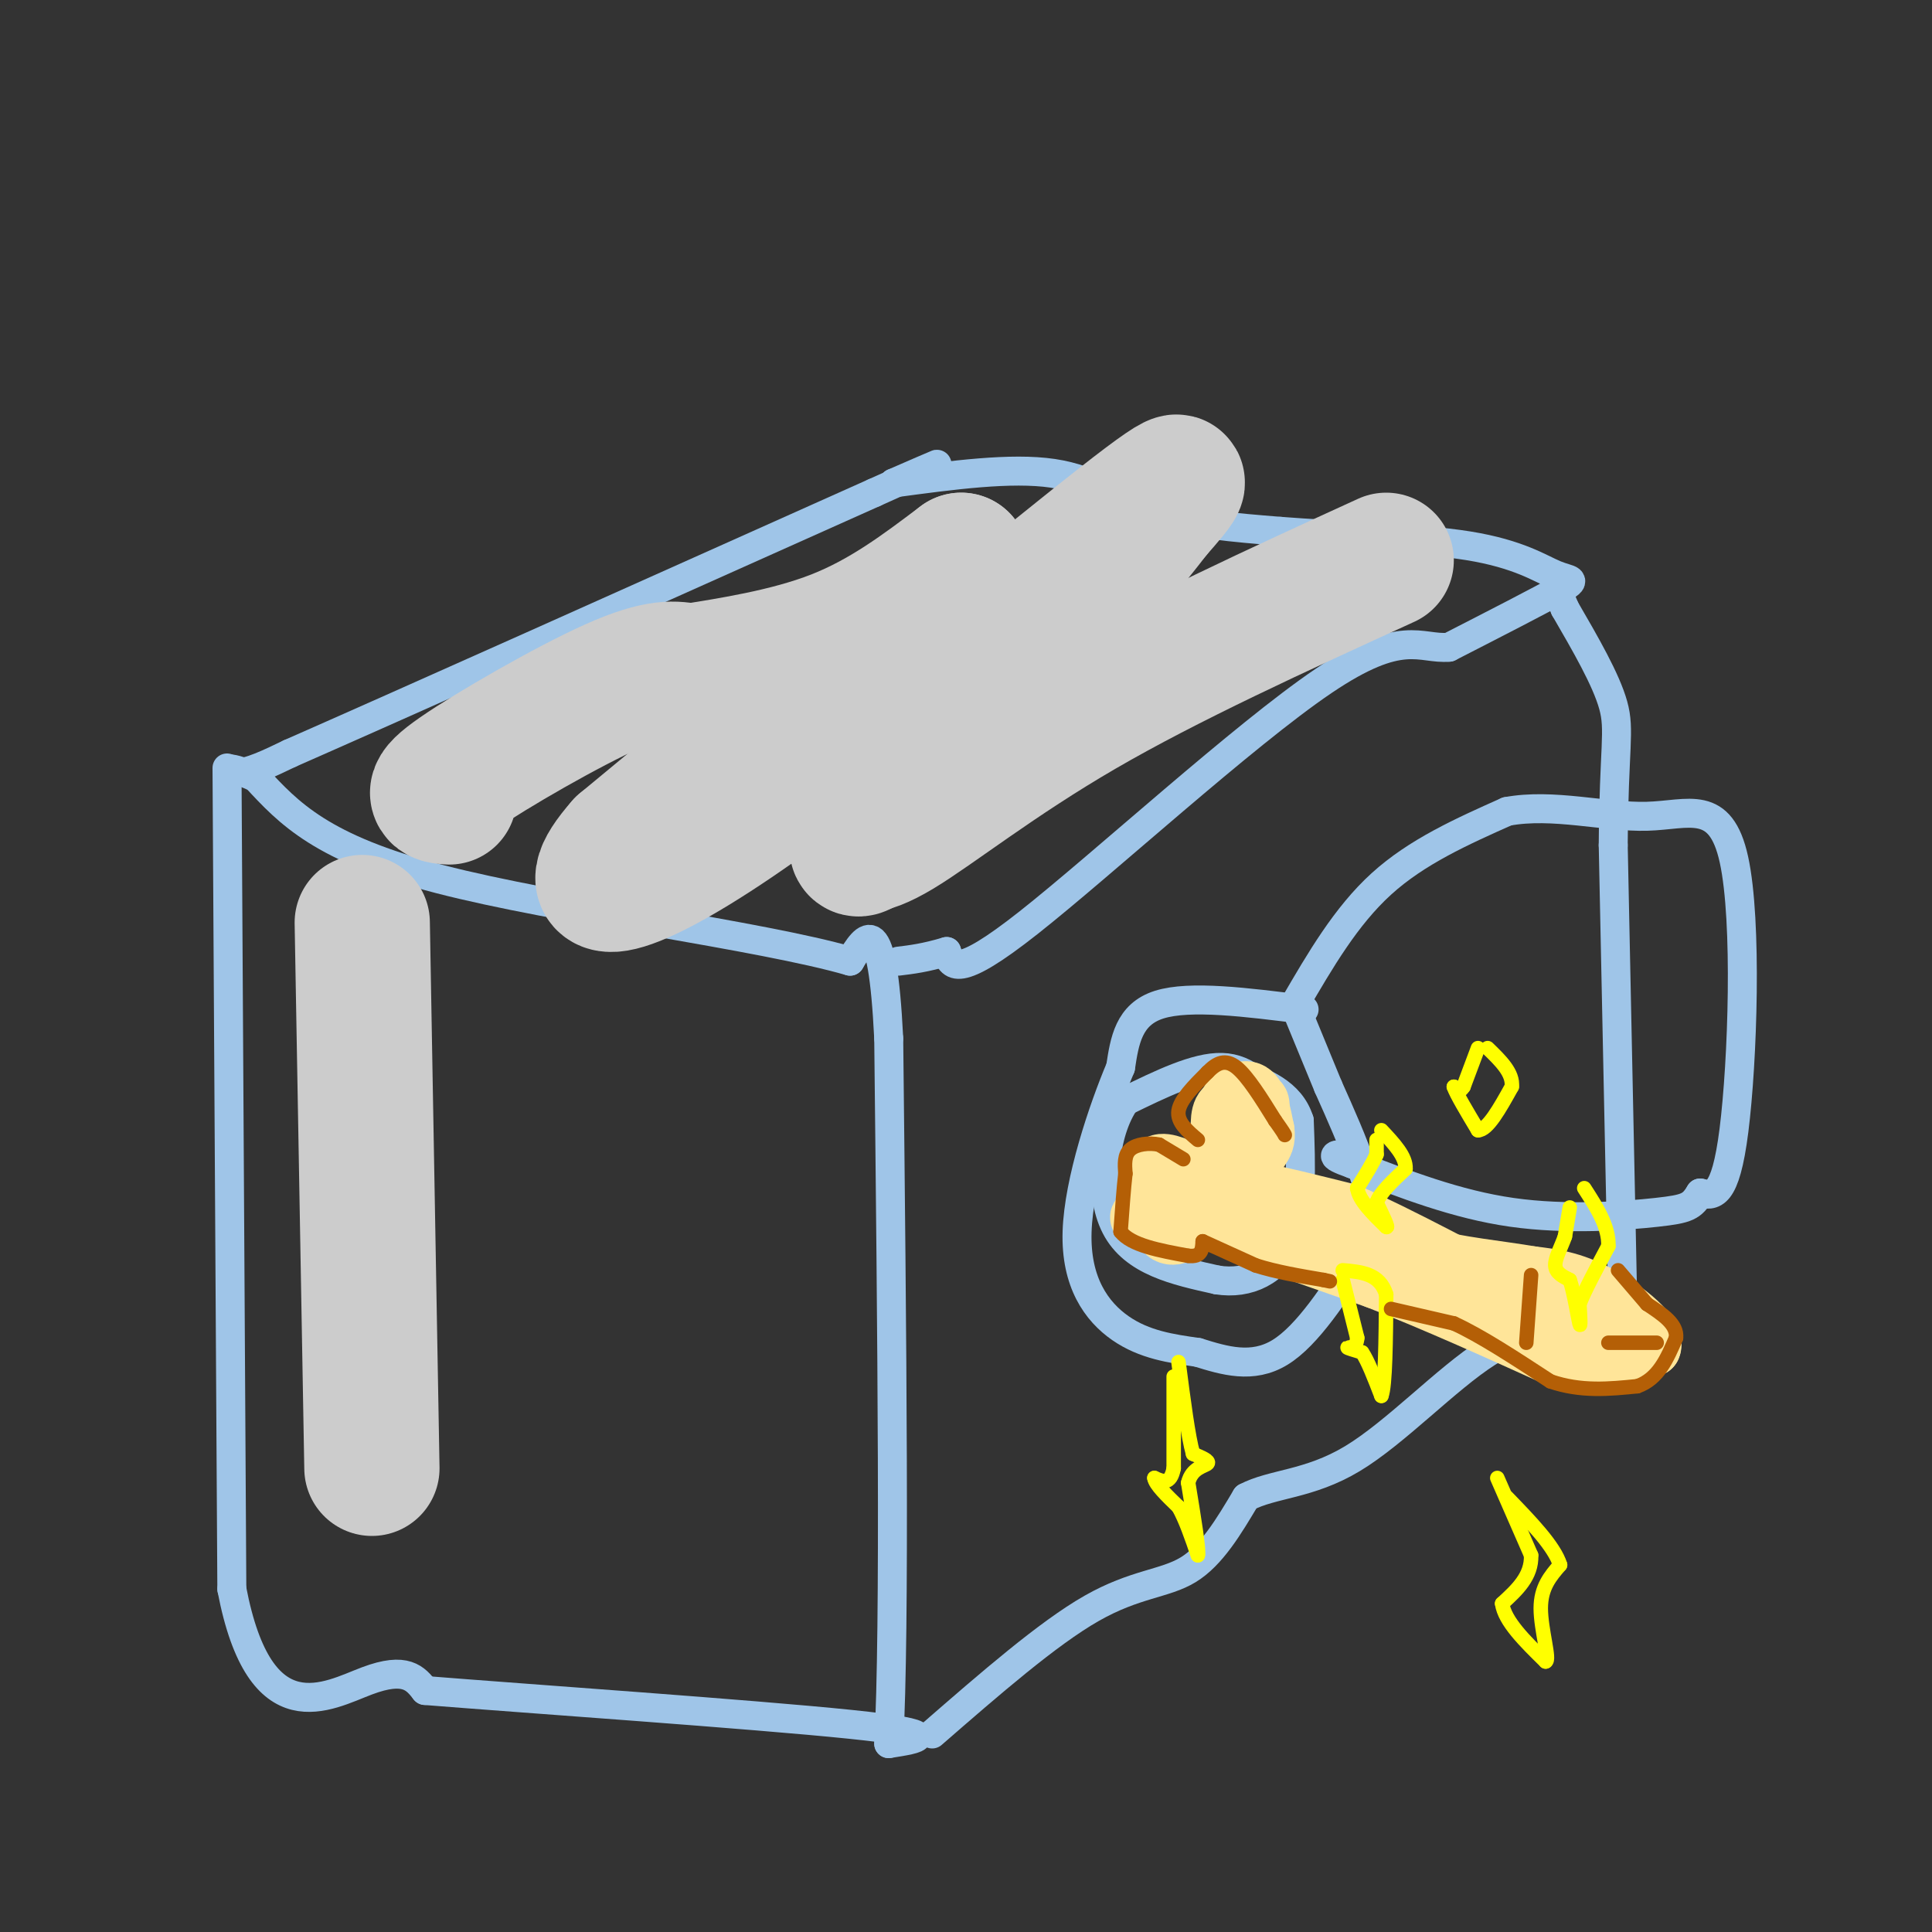 <svg viewBox='0 0 400 400' version='1.1' xmlns='http://www.w3.org/2000/svg' xmlns:xlink='http://www.w3.org/1999/xlink'><rect x="0" y="0" width="400" height="400" fill="#333333" stroke="none"/><g fill='none' stroke='rgb(159,197,232)' stroke-width='6' stroke-linecap='round' stroke-linejoin='round'><path d='M47,159c0.000,0.000 1.000,170.000 1,170'/><path d='M48,329c5.844,30.578 19.956,22.022 28,19c8.044,-3.022 10.022,-0.511 12,2'/><path d='M88,350c21.067,1.689 67.733,4.911 88,7c20.267,2.089 14.133,3.044 8,4'/><path d='M184,361c1.333,-23.667 0.667,-84.833 0,-146'/><path d='M184,215c-1.333,-27.000 -4.667,-21.500 -8,-16'/><path d='M176,199c-18.444,-5.333 -60.556,-10.667 -85,-17c-24.444,-6.333 -31.222,-13.667 -38,-21'/><path d='M53,161c-7.289,-3.311 -6.511,-1.089 -4,-1c2.511,0.089 6.756,-1.956 11,-4'/><path d='M60,156c22.000,-9.667 71.500,-31.833 121,-54'/><path d='M181,102c20.833,-9.333 12.417,-5.667 4,-2'/><path d='M185,100c12.178,-1.644 24.356,-3.289 33,-2c8.644,1.289 13.756,5.511 21,8c7.244,2.489 16.622,3.244 26,4'/><path d='M265,110c11.853,0.944 28.486,1.305 39,3c10.514,1.695 14.907,4.726 18,6c3.093,1.274 4.884,0.793 1,3c-3.884,2.207 -13.442,7.104 -23,12'/><path d='M300,134c-6.012,0.536 -9.542,-4.125 -26,7c-16.458,11.125 -45.845,38.036 -61,50c-15.155,11.964 -16.077,8.982 -17,6'/><path d='M196,197c-4.500,1.333 -7.250,1.667 -10,2'/><path d='M193,359c11.978,-10.422 23.956,-20.844 33,-26c9.044,-5.156 15.156,-5.044 20,-8c4.844,-2.956 8.422,-8.978 12,-15'/><path d='M258,310c5.429,-2.881 13.000,-2.583 22,-8c9.000,-5.417 19.429,-16.548 28,-22c8.571,-5.452 15.286,-5.226 22,-5'/><path d='M330,275c4.667,-1.500 5.333,-2.750 6,-4'/><path d='M336,271c0.000,0.000 -2.000,-96.000 -2,-96'/><path d='M334,175c0.133,-20.489 1.467,-23.711 0,-29c-1.467,-5.289 -5.733,-12.644 -10,-20'/><path d='M324,126c-1.833,-4.167 -1.417,-4.583 -1,-5'/><path d='M270,209c-11.833,-1.500 -23.667,-3.000 -30,-1c-6.333,2.000 -7.167,7.500 -8,13'/><path d='M232,221c-3.619,8.571 -8.667,23.500 -9,34c-0.333,10.500 4.048,16.571 9,20c4.952,3.429 10.476,4.214 16,5'/><path d='M248,280c5.511,1.711 11.289,3.489 17,0c5.711,-3.489 11.356,-12.244 17,-21'/><path d='M282,259c2.956,-6.289 1.844,-11.511 0,-17c-1.844,-5.489 -4.422,-11.244 -7,-17'/><path d='M275,225c-2.333,-5.667 -4.667,-11.333 -7,-17'/><path d='M268,208c5.333,-9.167 10.667,-18.333 18,-25c7.333,-6.667 16.667,-10.833 26,-15'/><path d='M312,168c9.522,-1.788 20.325,1.242 29,1c8.675,-0.242 15.220,-3.758 18,9c2.780,12.758 1.794,41.788 0,56c-1.794,14.212 -4.397,13.606 -7,13'/><path d='M352,247c-1.726,2.798 -2.542,3.292 -9,4c-6.458,0.708 -18.560,1.631 -30,0c-11.440,-1.631 -22.220,-5.815 -33,-10'/><path d='M280,241c-5.667,-2.000 -3.333,-2.000 -1,-2'/><path d='M265,229c-3.333,-3.917 -6.667,-7.833 -12,-8c-5.333,-0.167 -12.667,3.417 -20,7'/><path d='M233,228c-4.489,6.378 -5.711,18.822 -2,26c3.711,7.178 12.356,9.089 21,11'/><path d='M252,265c6.511,1.044 12.289,-1.844 15,-8c2.711,-6.156 2.356,-15.578 2,-25'/><path d='M269,232c-1.833,-5.833 -7.417,-7.917 -13,-10'/></g>
<g fill='none' stroke='rgb(255,229,153)' stroke-width='12' stroke-linecap='round' stroke-linejoin='round'><path d='M242,246c-2.667,2.750 -5.333,5.500 -6,6c-0.667,0.500 0.667,-1.250 2,-3'/><path d='M238,249c2.578,-1.711 8.022,-4.489 10,-4c1.978,0.489 0.489,4.244 -1,8'/><path d='M247,253c-1.400,2.267 -4.400,3.933 -6,2c-1.600,-1.933 -1.800,-7.467 -2,-13'/><path d='M239,242c0.667,-2.167 3.333,-1.083 6,0'/><path d='M253,239c-0.417,-3.667 -0.833,-7.333 0,-9c0.833,-1.667 2.917,-1.333 5,-1'/><path d='M258,229c1.578,-0.733 3.022,-2.067 3,0c-0.022,2.067 -1.511,7.533 -3,13'/><path d='M258,242c-2.289,2.422 -6.511,1.978 -8,1c-1.489,-0.978 -0.244,-2.489 1,-4'/><path d='M251,239c0.500,-0.167 1.250,1.417 2,3'/><path d='M248,252c0.000,0.000 37.000,13.000 37,13'/><path d='M285,265c12.333,4.833 24.667,10.417 37,16'/><path d='M322,281c9.500,2.333 14.750,0.167 20,-2'/><path d='M342,279c1.289,-2.578 -5.489,-8.022 -11,-11c-5.511,-2.978 -9.756,-3.489 -14,-4'/><path d='M317,264c-6.311,-1.111 -15.089,-1.889 -23,-4c-7.911,-2.111 -14.956,-5.556 -22,-9'/><path d='M272,251c-6.400,-2.467 -11.400,-4.133 -10,-4c1.400,0.133 9.200,2.067 17,4'/><path d='M279,251c10.000,4.333 26.500,13.167 43,22'/><path d='M322,273c8.833,4.333 9.417,4.167 10,4'/><path d='M255,238c0.000,0.000 -1.000,-9.000 -1,-9'/><path d='M254,229c0.822,-2.422 3.378,-3.978 5,-3c1.622,0.978 2.311,4.489 3,8'/><path d='M262,234c0.333,2.000 -0.333,3.000 -1,4'/></g>
<g fill='none' stroke='rgb(255,255,0)' stroke-width='3' stroke-linecap='round' stroke-linejoin='round'><path d='M285,236c0.000,0.000 0.000,3.000 0,3'/><path d='M285,239c-0.667,1.667 -2.333,4.333 -4,7'/><path d='M281,246c0.333,2.500 3.167,5.250 6,8'/><path d='M287,254c0.667,0.500 -0.667,-2.250 -2,-5'/><path d='M285,249c0.667,-2.000 3.333,-4.500 6,-7'/><path d='M291,242c0.167,-2.500 -2.417,-5.250 -5,-8'/><path d='M278,265c0.000,0.000 3.000,12.000 3,12'/><path d='M281,277c-0.111,2.267 -1.889,1.933 -2,2c-0.111,0.067 1.444,0.533 3,1'/><path d='M282,280c1.167,1.667 2.583,5.333 4,9'/><path d='M286,289c0.833,-2.000 0.917,-11.500 1,-21'/><path d='M287,268c-1.333,-4.333 -5.167,-4.667 -9,-5'/><path d='M325,250c0.000,0.000 -1.000,6.000 -1,6'/><path d='M324,256c-0.733,2.133 -2.067,4.467 -2,6c0.067,1.533 1.533,2.267 3,3'/><path d='M325,265c0.911,2.644 1.689,7.756 2,9c0.311,1.244 0.156,-1.378 0,-4'/><path d='M327,270c1.000,-2.667 3.500,-7.333 6,-12'/><path d='M333,258c0.167,-4.000 -2.417,-8.000 -5,-12'/><path d='M306,217c0.000,0.000 -3.000,8.000 -3,8'/><path d='M303,225c-0.833,1.333 -1.417,0.667 -2,0'/><path d='M301,225c0.500,1.500 2.750,5.250 5,9'/><path d='M306,234c2.000,0.000 4.500,-4.500 7,-9'/><path d='M313,225c0.333,-2.833 -2.333,-5.417 -5,-8'/><path d='M243,285c0.000,0.000 0.000,19.000 0,19'/><path d='M243,304c-0.667,3.500 -2.333,2.750 -4,2'/><path d='M239,306c0.167,1.333 2.583,3.667 5,6'/><path d='M244,312c1.500,2.667 2.750,6.333 4,10'/><path d='M248,322c0.333,-0.833 -0.833,-7.917 -2,-15'/><path d='M246,307c0.711,-3.133 3.489,-3.467 4,-4c0.511,-0.533 -1.244,-1.267 -3,-2'/><path d='M247,301c-1.000,-3.500 -2.000,-11.250 -3,-19'/><path d='M310,306c0.000,0.000 7.000,16.000 7,16'/><path d='M317,322c0.167,4.333 -2.917,7.167 -6,10'/><path d='M311,332c0.500,3.667 4.750,7.833 9,12'/><path d='M320,344c1.000,-0.178 -1.000,-6.622 -1,-11c0.000,-4.378 2.000,-6.689 4,-9'/><path d='M323,324c-1.167,-3.833 -6.083,-8.917 -11,-14'/></g>
<g fill='none' stroke='rgb(180,95,6)' stroke-width='3' stroke-linecap='round' stroke-linejoin='round'><path d='M245,240c0.000,0.000 -5.000,-3.000 -5,-3'/><path d='M240,237c-2.067,-0.467 -4.733,-0.133 -6,1c-1.267,1.133 -1.133,3.067 -1,5'/><path d='M233,243c-0.333,2.833 -0.667,7.417 -1,12'/><path d='M232,255c2.167,2.833 8.083,3.917 14,5'/><path d='M246,260c2.833,0.333 2.917,-1.333 3,-3'/><path d='M249,257c0.000,0.000 11.000,5.000 11,5'/><path d='M260,262c4.167,1.333 9.083,2.167 14,3'/><path d='M274,265c2.333,0.500 1.167,0.250 0,0'/><path d='M288,271c0.000,0.000 13.000,3.000 13,3'/><path d='M301,274c5.500,2.500 12.750,7.250 20,12'/><path d='M321,286c6.333,2.167 12.167,1.583 18,1'/><path d='M339,287c4.333,-1.500 6.167,-5.750 8,-10'/><path d='M347,277c0.333,-2.833 -2.833,-4.917 -6,-7'/><path d='M341,270c-2.000,-2.333 -4.000,-4.667 -6,-7'/><path d='M248,236c-2.167,-1.833 -4.333,-3.667 -4,-6c0.333,-2.333 3.167,-5.167 6,-8'/><path d='M250,222c1.911,-1.956 3.689,-2.844 6,-1c2.311,1.844 5.156,6.422 8,11'/><path d='M264,232c1.667,2.333 1.833,2.667 2,3'/><path d='M316,278c0.000,0.000 1.000,-14.000 1,-14'/><path d='M333,278c0.000,0.000 10.000,0.000 10,0'/></g>
<g fill='none' stroke='rgb(204,204,204)' stroke-width='28' stroke-linecap='round' stroke-linejoin='round'><path d='M93,165c-2.356,-0.178 -4.711,-0.356 2,-5c6.711,-4.644 22.489,-13.756 32,-18c9.511,-4.244 12.756,-3.622 16,-3'/><path d='M143,139c8.000,-1.311 20.000,-3.089 30,-7c10.000,-3.911 18.000,-9.956 26,-16'/><path d='M199,116c-7.333,7.167 -38.667,33.083 -70,59'/><path d='M129,175c-10.310,11.667 -1.083,11.333 23,-5c24.083,-16.333 63.024,-48.667 80,-62c16.976,-13.333 11.988,-7.667 7,-2'/><path d='M239,106c-9.533,12.444 -36.867,44.556 -50,59c-13.133,14.444 -12.067,11.222 -11,8'/><path d='M178,173c-1.405,2.131 0.583,3.458 8,-1c7.417,-4.458 20.262,-14.702 38,-25c17.738,-10.298 40.369,-20.649 63,-31'/><path d='M75,191c0.000,0.000 2.000,113.000 2,113'/></g>
</svg>